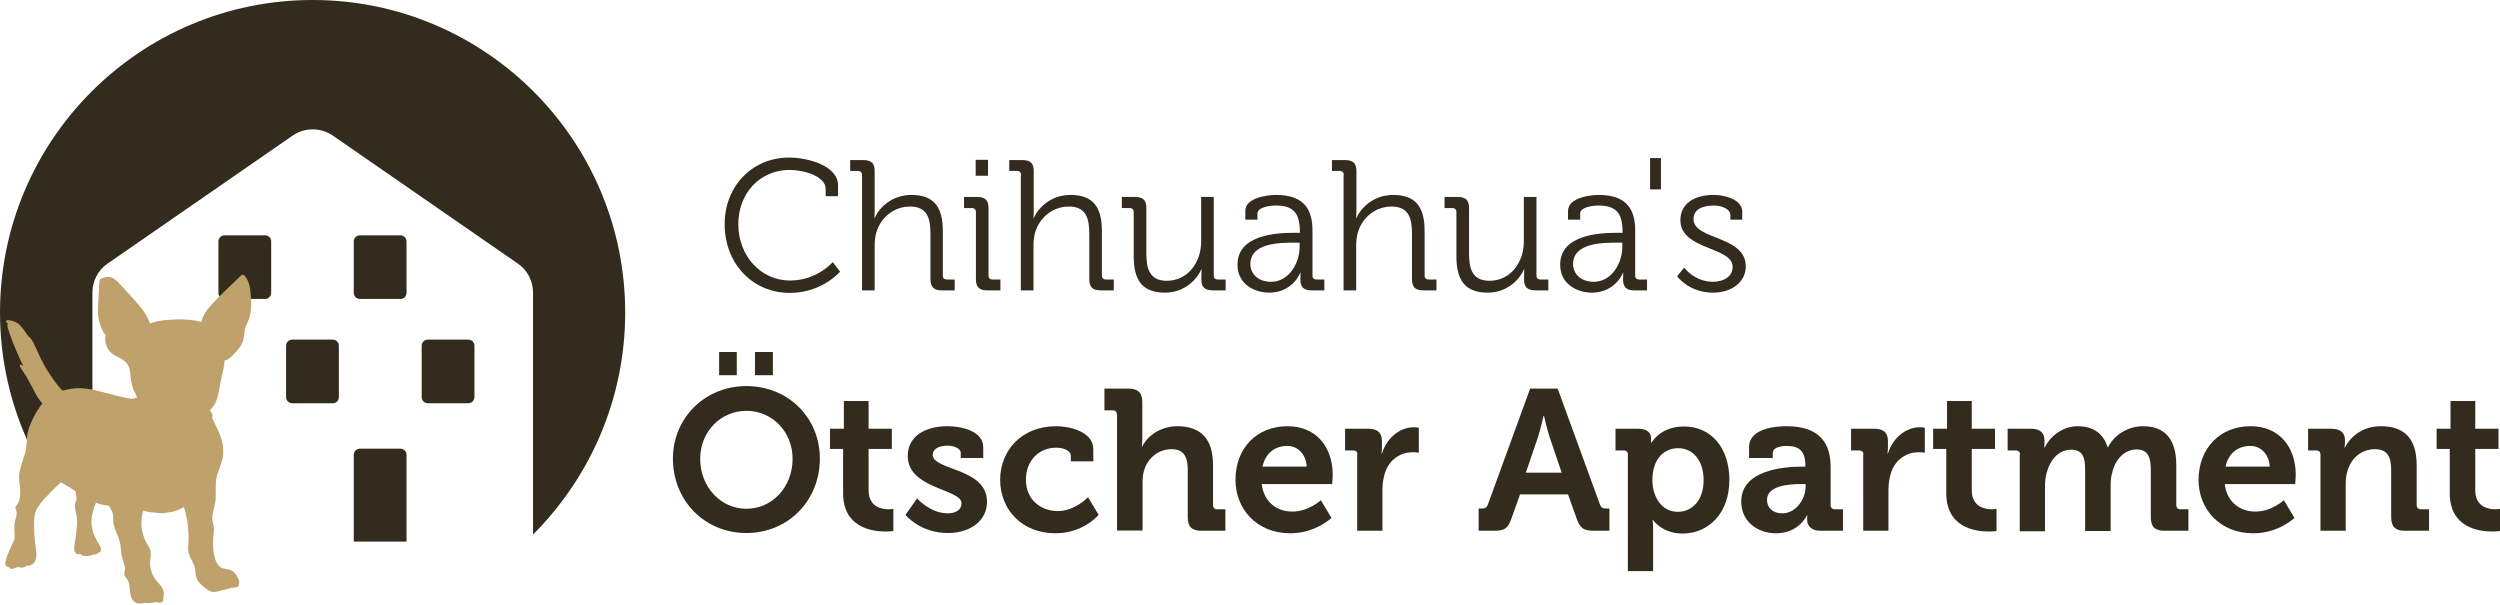 <?xml version="1.0" encoding="utf-8"?>
<!-- Generator: Adobe Illustrator 22.0.1, SVG Export Plug-In . SVG Version: 6.00 Build 0)  -->
<svg version="1.1" id="Ebene_1" xmlns="http://www.w3.org/2000/svg" xmlns:xlink="http://www.w3.org/1999/xlink" x="0px" y="0px"
	 viewBox="0 0 990.1 239.8" style="enable-background:new 0 0 990.1 239.8;" xml:space="preserve">
<style type="text/css">
	.st0{fill:#806C49;}
	.st1{fill:#332B1D;}
	.st2{fill:#FFFFFF;}
	.st3{fill:#BFA16C;}
	.st4{fill:#6C5C44;}
	.st5{fill:#E2DCD4;}
</style>
<g>
	<path class="st1" d="M247.6,123.8C247.6,55.4,192.1,0,123.8,0S0,55.4,0,123.8c0,18.9,4.3,36.9,11.9,53c6.9-5.9,14.6-10,24.7-10.5
		v-50.4c0-4.6,2.2-8.9,6-11.5l73.3-50.7c4.8-3.3,11.1-3.3,15.9,0l73.3,50.7c3.8,2.6,6,6.9,6,11.5v95.8
		C233.6,189.2,247.6,158.1,247.6,123.8z"/>
	<path class="st1" d="M161,214.5h-20.9v-34.4c0-1.3,1.1-2.4,2.4-2.4h16.1c1.3,0,2.4,1.1,2.4,2.4V214.5z"/>
	<g>
		<path class="st1" d="M312.5,62.4c7.4,0,19.4,3.2,19.4,11v4.3H327v-2.9c0-4.9-8.4-7.5-14.3-7.5c-11.5,0-20.3,9-20.3,21.5
			c0,12.4,8.8,22.3,20.5,22.3c10.7,0,16.9-7.3,16.9-7.3l2.9,3.8c0,0-7.1,8.4-19.9,8.4c-15.2,0-25.8-12.1-25.8-27.1
			C286.9,73.8,297.9,62.4,312.5,62.4z"/>
		<path class="st1" d="M341.4,69.3c0-1-0.6-1.6-1.6-1.6h-3.1v-4.3h5.2c3.2,0,4.5,1.3,4.5,4.3v15.7c0,1.7-0.1,3-0.1,3h0.1
			c1.4-3.5,6.3-9.2,14.6-9.2c9.2,0,12.4,5.2,12.4,14.3v17.6c0,1.1,0.6,1.6,1.6,1.6h3.1v4.3H373c-3.2,0-4.5-1.3-4.5-4.5V92.8
			c0-5.8-0.9-11-8.1-11c-6.3,0-11.7,4.3-13.4,10.5c-0.4,1.5-0.6,3.2-0.6,4.9V115h-5V69.3z"/>
		<path class="st1" d="M386.5,84c0-1-0.6-1.6-1.6-1.6h-3.1V78h5.2c3.2,0,4.5,1.3,4.5,4.5v26.6c0,1.1,0.6,1.6,1.6,1.6h3.1v4.3H391
			c-3.2,0-4.5-1.3-4.5-4.5V84z M386.4,63.3h4.9v6.3h-4.9V63.3z"/>
		<path class="st1" d="M404.4,69.3c0-1-0.6-1.6-1.6-1.6h-3.1v-4.3h5.2c3.2,0,4.5,1.3,4.5,4.3v15.7c0,1.7-0.1,3-0.1,3h0.1
			c1.4-3.5,6.3-9.2,14.6-9.2c9.2,0,12.4,5.2,12.4,14.3v17.6c0,1.1,0.6,1.6,1.6,1.6h3.1v4.3h-5.2c-3.2,0-4.5-1.3-4.5-4.5V92.8
			c0-5.8-0.9-11-8.1-11c-6.3,0-11.7,4.3-13.4,10.5c-0.4,1.5-0.6,3.2-0.6,4.9V115h-5V69.3z"/>
		<path class="st1" d="M449,84c0-1-0.6-1.6-1.6-1.6h-3.1V78h5.2c3.2,0,4.5,1.3,4.5,4.3v17.9c0,5.8,1,11,8.1,11
			c8.4,0,13.6-7.4,13.6-15.5V78h5v31.1c0,1.1,0.6,1.6,1.6,1.6h3.1v4.3h-5.1c-3.1,0-4.5-1.3-4.5-4.1v-1.7c0-1.5,0.1-2.6,0.1-2.6h-0.1
			c-1.5,3.6-6.3,9.3-14.4,9.3c-8.8,0-12.4-4.7-12.4-14.3V84z"/>
		<path class="st1" d="M512.7,92.2h2.1v-0.4c0-7.7-2.8-10.4-9.6-10.4c-1.8,0-7.2,0.5-7.2,3.2v2.4h-4.8v-3.5c0-5.2,8.8-6.3,12.1-6.3
			c11.7,0,14.5,6.3,14.5,14.2v17.7c0,1.1,0.6,1.6,1.6,1.6h3.1v4.3h-5.1c-3.2,0-4.4-1.4-4.4-4.4c0-1.6,0.1-2.7,0.1-2.7h-0.1
			c0.1,0-3,8-12.3,8c-6.2,0-12.6-3.6-12.6-11C490,92.7,506.3,92.2,512.7,92.2z M503.4,111.6c7.1,0,11.3-7.4,11.3-13.8v-1.7h-2.1
			c-5.8,0-17.4,0.1-17.4,8.5C495.2,108.1,497.9,111.6,503.4,111.6z"/>
		<path class="st1" d="M532.2,69.3c0-1-0.6-1.6-1.6-1.6h-3.1v-4.3h5.2c3.2,0,4.5,1.3,4.5,4.3v15.7c0,1.7-0.1,3-0.1,3h0.1
			c1.4-3.5,6.3-9.2,14.6-9.2c9.2,0,12.4,5.2,12.4,14.3v17.6c0,1.1,0.6,1.6,1.6,1.6h3.1v4.3h-5.2c-3.2,0-4.5-1.3-4.5-4.5V92.8
			c0-5.8-0.9-11-8.1-11c-6.3,0-11.7,4.3-13.4,10.5c-0.4,1.5-0.6,3.2-0.6,4.9V115h-5V69.3z"/>
		<path class="st1" d="M576.8,84c0-1-0.6-1.6-1.6-1.6h-3.1V78h5.2c3.2,0,4.5,1.3,4.5,4.3v17.9c0,5.8,1,11,8.1,11
			c8.4,0,13.6-7.4,13.6-15.5V78h5v31.1c0,1.1,0.6,1.6,1.6,1.6h3.1v4.3h-5.1c-3.1,0-4.5-1.3-4.5-4.1v-1.7c0-1.5,0.1-2.6,0.1-2.6h-0.1
			c-1.5,3.6-6.3,9.3-14.4,9.3c-8.8,0-12.4-4.7-12.4-14.3V84z"/>
		<path class="st1" d="M640.5,92.2h2.1v-0.4c0-7.7-2.8-10.4-9.6-10.4c-1.8,0-7.2,0.5-7.2,3.2v2.4H621v-3.5c0-5.2,8.8-6.3,12.1-6.3
			c11.7,0,14.5,6.3,14.5,14.2v17.7c0,1.1,0.6,1.6,1.6,1.6h3.1v4.3h-5.1c-3.2,0-4.4-1.4-4.4-4.4c0-1.6,0.1-2.7,0.1-2.7h-0.1
			c0.1,0-3,8-12.3,8c-6.2,0-12.6-3.6-12.6-11C617.8,92.7,634.1,92.2,640.5,92.2z M631.2,111.6c7.1,0,11.3-7.4,11.3-13.8v-1.7h-2.1
			c-5.8,0-17.4,0.1-17.4,8.5C623,108.1,625.7,111.6,631.2,111.6z"/>
		<path class="st1" d="M653.5,62.6h4.3V75h-4.3V62.6z"/>
		<path class="st1" d="M667,106c0,0,4.1,5.6,11.4,5.6c4.1,0,7.8-2,7.8-5.9c0-8.1-20.7-6.6-20.7-18.5c0-6.7,5.7-10,13.2-10
			c3.8,0,11.3,1.5,11.3,6.7V87h-4.7v-1.8c0-2.7-4-3.8-6.4-3.8c-5.2,0-8.2,1.8-8.2,5.4c0,8.3,20.7,6.4,20.7,18.7
			c0,6.2-5.6,10.4-13,10.4c-9.6,0-14.2-6.5-14.2-6.5L667,106z"/>
		<path class="st1" d="M295.6,152.9c16.6,0,29.1,12.6,29.1,28.7c0,16.6-12.5,29.5-29.1,29.5s-29.1-12.9-29.1-29.5
			C266.5,165.6,279.1,152.9,295.6,152.9z M295.6,201.5c10.2,0,18.3-8.6,18.3-19.8c0-10.8-8.2-19-18.3-19s-18.3,8.2-18.3,19
			C277.3,192.9,285.5,201.5,295.6,201.5z M284.8,139.4h7v9.2h-7V139.4z M299,139.4h7.1v9.2H299V139.4z"/>
		<path class="st1" d="M333.9,177.8h-5.2v-8h5.5v-11h9.8v11h9.2v8h-9.2v16.3c0,6.7,5.2,7.6,8,7.6c1.1,0,1.8-0.2,1.8-0.2v8.8
			c0,0-1.3,0.2-3.1,0.2c-5.6,0-16.8-1.7-16.8-15.2V177.8z"/>
		<path class="st1" d="M363.2,197.4c0,0,5.2,5.9,12.1,5.9c3.1,0,5.5-1.3,5.5-4c0-5.7-21.3-5.6-21.3-18.7c0-8.1,7.3-11.8,15.7-11.8
			c5.5,0,14.2,1.8,14.2,8.4v4.2h-8.9v-2c0-1.9-2.9-2.9-5.1-2.9c-3.6,0-6,1.3-6,3.6c0,6.3,21.5,5.1,21.5,18.6
			c0,7.6-6.7,12.4-15.5,12.4c-11.1,0-16.8-7.2-16.8-7.2L363.2,197.4z"/>
		<path class="st1" d="M418.3,168.8c5.2,0,14.7,2.1,14.7,9.1v4.8h-8.9v-2.2c0-2.2-3.3-3.2-5.8-3.2c-7,0-12,5.3-12,12.6
			c0,8.2,6.1,12.5,12.6,12.5c6.9,0,12-5.5,12-5.5l4.2,7c0,0-6,7.3-17.1,7.3c-13.3,0-21.9-9.4-21.9-21.2
			C396.1,178.6,404.4,168.8,418.3,168.8z"/>
		<path class="st1" d="M442.3,164.2c0-1.2-0.6-1.7-1.7-1.7h-3.2v-8.6h9.6c3.7,0,5.4,1.7,5.4,5.3v14.2c0,2-0.2,3.4-0.2,3.4h0.2
			c1.9-3.9,6.9-8,13.9-8c9,0,14.1,4.7,14.1,15.4V200c0,1.1,0.6,1.7,1.7,1.7h3.2v8.5h-9.6c-3.7,0-5.3-1.6-5.3-5.4v-18.6
			c0-4.9-1.3-8.3-6.4-8.3c-5.3,0-9.4,3.5-10.9,8.4c-0.5,1.6-0.6,3.3-0.6,5.2v18.6h-10.1V164.2z"/>
		<path class="st1" d="M509.9,168.8c11.6,0,17.9,8.5,17.9,19.2c0,1.2-0.2,3.7-0.2,3.7h-27.9c0.8,7.1,6,10.9,12.1,10.9
			c6.5,0,11.3-4.5,11.3-4.5l4.2,7c0,0-6.2,6.1-16.3,6.1c-13.4,0-21.7-9.7-21.7-21.2C489.3,177.5,497.7,168.8,509.9,168.8z
			 M517.5,184.8c-0.2-4.8-3.5-8.2-7.6-8.2c-5.2,0-8.8,3.1-9.9,8.2H517.5z"/>
		<path class="st1" d="M537.6,180.1c0-1.2-0.6-1.7-1.7-1.7h-3.2v-8.6h9.2c3.6,0,5.4,1.5,5.4,4.9v2.4c0,1.5-0.2,2.5-0.2,2.5h0.2
			c1.8-5.8,6.7-10.4,12.8-10.4c0.9,0,1.8,0.2,1.8,0.2v9.9c0,0-1-0.2-2.5-0.2c-4.3,0-9.2,2.5-11,8.5c-0.6,2-0.9,4.2-0.9,6.6v16h-10
			V180.1z"/>
		<path class="st1" d="M585.5,201.4h1.3c1.3,0,2-0.3,2.5-1.7l16.7-45.8h10.9l16.7,45.8c0.5,1.4,1.1,1.7,2.5,1.7h1.3v8.8h-6.2
			c-4,0-5.4-1-6.7-4.6l-3.5-9.8h-19l-3.5,9.8c-1.3,3.6-2.6,4.6-6.6,4.6h-6.3V201.4z M618.5,187.2l-4.8-14.1c-1-3.1-2.2-8.4-2.2-8.4
			h-0.2c0,0-1.2,5.3-2.2,8.4l-4.8,14.1H618.5z"/>
		<path class="st1" d="M644.7,180.1c0-1.2-0.6-1.7-1.7-1.7h-3.2v-8.6h9c3.7,0,5.1,1.7,5.1,3.9c0,1,0,1.6,0,1.6h0.2
			c0,0,3.4-6.4,12.8-6.4c10.9,0,18,8.6,18,21.2c0,12.8-7.9,21.2-18.6,21.2c-8,0-11.6-5.3-11.6-5.3h-0.2c0,0,0.2,1.4,0.2,3.5v16.7
			h-10V180.1z M664.5,202.7c5.6,0,10.2-4.5,10.2-12.5c0-7.7-4.1-12.7-10.1-12.7c-5.2,0-10.2,3.8-10.2,12.8
			C654.5,196.5,657.8,202.7,664.5,202.7z"/>
		<path class="st1" d="M713.7,184.8h1.3v-0.3c0-5.8-2.3-7.9-7.5-7.9c-1.8,0-5.4,0.5-5.4,2.7v2.1h-9.4v-4.3c0-7.5,10.6-8.3,14.8-8.3
			c13.5,0,17.5,7.1,17.5,16.1V200c0,1.1,0.6,1.7,1.7,1.7h3.2v8.5h-9c-3.7,0-5.2-2.1-5.2-4.4c0-1,0.1-1.7,0.1-1.7h-0.2
			c0,0-3.1,7.1-12.2,7.1c-7.2,0-13.8-4.5-13.8-12.6C689.6,185.9,707.1,184.8,713.7,184.8z M705.9,203.3c5.4,0,9.2-5.7,9.2-10.6v-1
			h-1.7c-5.2,0-13.6,0.7-13.6,6.3C699.8,200.8,701.8,203.3,705.9,203.3z"/>
		<path class="st1" d="M738,180.1c0-1.2-0.6-1.7-1.7-1.7h-3.2v-8.6h9.2c3.6,0,5.4,1.5,5.4,4.9v2.4c0,1.5-0.2,2.5-0.2,2.5h0.2
			c1.8-5.8,6.7-10.4,12.8-10.4c0.9,0,1.8,0.2,1.8,0.2v9.9c0,0-1-0.2-2.5-0.2c-4.3,0-9.2,2.5-11,8.5c-0.6,2-0.9,4.2-0.9,6.6v16h-10
			V180.1z"/>
		<path class="st1" d="M770.8,177.8h-5.2v-8h5.5v-11h9.8v11h9.2v8h-9.2v16.3c0,6.7,5.2,7.6,8,7.6c1.1,0,1.8-0.2,1.8-0.2v8.8
			c0,0-1.3,0.2-3.1,0.2c-5.6,0-16.8-1.7-16.8-15.2V177.8z"/>
		<path class="st1" d="M800,180.1c0-1.2-0.6-1.7-1.7-1.7h-3.2v-8.6h9.3c3.6,0,5.3,1.7,5.3,4.5v1.2c0,0.9-0.1,1.7-0.1,1.7h0.2
			c1.9-4,6.7-8.4,13.1-8.4c6.1,0,10.1,2.9,11.8,8.3h0.2c2.1-4.4,7.4-8.3,13.8-8.3c8.4,0,13.2,4.8,13.2,15.4V200
			c0,1.1,0.6,1.7,1.7,1.7h3.1v8.5h-9.5c-3.8,0-5.4-1.6-5.4-5.4v-18.7c0-4.6-0.9-8.1-5.6-8.1c-5,0-8.6,4.2-9.7,9.3
			c-0.5,1.6-0.6,3.3-0.6,5.2v17.8h-10.1v-24.1c0-4.4-0.6-8.1-5.5-8.1c-5.1,0-8.5,4.2-9.8,9.4c-0.4,1.6-0.6,3.3-0.6,5.1v17.8h-10
			V180.1z"/>
		<path class="st1" d="M891.3,168.8c11.6,0,17.9,8.5,17.9,19.2c0,1.2-0.2,3.7-0.2,3.7h-27.9c0.8,7.1,6,10.9,12.1,10.9
			c6.5,0,11.3-4.5,11.3-4.5l4.2,7c0,0-6.2,6.1-16.3,6.1c-13.4,0-21.7-9.7-21.7-21.2C870.8,177.5,879.2,168.8,891.3,168.8z
			 M898.9,184.8c-0.2-4.8-3.5-8.2-7.6-8.2c-5.2,0-8.8,3.1-9.9,8.2H898.9z"/>
		<path class="st1" d="M919,180.1c0-1.2-0.6-1.7-1.7-1.7h-3.2v-8.6h9.3c3.6,0,5.3,1.7,5.3,4.5v1.2c0,0.9-0.2,1.7-0.2,1.7h0.2
			c1.7-3.4,6.1-8.4,14.3-8.4c9,0,14.1,4.7,14.1,15.4V200c0,1.1,0.6,1.7,1.7,1.7h3.2v8.5h-9.6c-3.8,0-5.4-1.6-5.4-5.4v-18.6
			c0-4.9-1.3-8.3-6.3-8.3c-5.4,0-9.4,3.4-10.9,8.3c-0.6,1.7-0.8,3.5-0.8,5.4v18.6h-10V180.1z"/>
		<path class="st1" d="M970.2,177.8h-5.2v-8h5.5v-11h9.8v11h9.2v8h-9.2v16.3c0,6.7,5.2,7.6,8,7.6c1.1,0,1.8-0.2,1.8-0.2v8.8
			c0,0-1.3,0.2-3.1,0.2c-5.6,0-16.8-1.7-16.8-15.2V177.8z"/>
	</g>
	<g>
		<path class="st1" d="M158.6,118.4h-16.1c-1.3,0-2.4-1.1-2.4-2.4V95.6c0-1.3,1.1-2.4,2.4-2.4h16.1c1.3,0,2.4,1.1,2.4,2.4V116
			C161,117.3,160,118.4,158.6,118.4z"/>
		<path class="st1" d="M105,118.4H88.9c-1.3,0-2.4-1.1-2.4-2.4V95.6c0-1.3,1.1-2.4,2.4-2.4H105c1.3,0,2.4,1.1,2.4,2.4V116
			C107.4,117.3,106.3,118.4,105,118.4z"/>
	</g>
	<g>
		<path class="st1" d="M185.5,159.7h-16.1c-1.3,0-2.4-1.1-2.4-2.4v-20.4c0-1.3,1.1-2.4,2.4-2.4h16.1c1.3,0,2.4,1.1,2.4,2.4v20.4
			C187.9,158.6,186.8,159.7,185.5,159.7z"/>
		<path class="st1" d="M131.8,159.7h-16.1c-1.3,0-2.4-1.1-2.4-2.4v-20.4c0-1.3,1.1-2.4,2.4-2.4h16.1c1.3,0,2.4,1.1,2.4,2.4v20.4
			C134.2,158.6,133.2,159.7,131.8,159.7z"/>
	</g>
	<path class="st3" d="M96.9,109.2c-0.2-0.2-0.5-0.4-0.8-0.4c-0.3,0-0.5,0.3-0.8,0.5l-1.3,1.2l-2.5,2.4c-1.7,1.6-3.4,3.3-5.1,5
		c-1.6,1.7-3.4,3.4-4.7,5.3c-0.6,0.9-1.2,1.9-1.6,3c-0.2,0.4-0.3,0.9-0.3,1.3c-1.5-0.4-3-0.7-4.5-0.8c-0.5-0.1-1-0.1-1.5-0.1
		c-0.5,0-1-0.1-1.5-0.1c-1.5-0.1-3,0-4.5,0.1c-0.9,0.1-1.8,0.1-2.7,0.2c-1.8,0.2-3.6,0.6-5.4,1.2c-0.1,0-0.2,0.1-0.3,0.1
		c-0.6-1.7-1.4-3.2-2.4-4.7c-1.9-2.8-4.3-5.1-6.5-7.6l-2.1-2.3c-0.7-0.7-1.4-1.5-2.1-2.2c-0.6-0.5-1.2-1-1.9-1.3
		c-0.7-0.3-1.5-0.4-2.3-0.3c-0.4,0.1-0.8,0.2-1.1,0.3c-0.4,0.1-0.7,0.2-1.1,0.4c-0.4,0.2-0.5,0.6-0.5,1l-0.1,1.2
		c-0.1,1.8-0.2,3.7-0.3,5.5c-0.1,1.9-0.2,3.7-0.2,5.6c0,1.9,0.4,3.8,1.1,5.5c0.3,0.8,0.7,1.6,1.1,2.4c0.1,0.3,0.3,0.6,0.6,0.8
		c0,0,0.1,0.1,0.2,0.1c0,0.3-0.1,0.5-0.1,0.8c-0.2,2.1,0.4,4.4,1.9,6c0.9,1,2.1,1.6,3.3,2.2c0.9,0.5,1.8,0.9,2.5,1.6
		c0.8,0.6,1.4,1.4,1.7,2.4c0.4,1.1,0.5,2.3,0.6,3.5c0.2,2.4,0.8,4.8,1.9,6.9c0.2,0.5,0.4,0.9,0.7,1.5c0,0,0,0,0,0
		c-0.2,0.1-0.4,0.1-0.6,0.2c-0.5,0.2-1,0.3-1.5,0.3c-0.5,0-1-0.1-1.6-0.2c-1.1-0.2-2.1-0.5-3.2-0.7c-1.3-0.3-2.6-0.6-3.9-1
		c-2-0.5-4-1-6-1.5c-1.2-0.2-2.4-0.5-3.6-0.6c-2.5-0.3-5-0.2-7.5,0.4c-0.5,0.1-1.1,0.3-1.6,0.4c-0.8-0.8-1.6-1.6-2.3-2.6
		c-0.8-1-1.6-2.1-2.3-3.2c-1.1-1.6-2.2-3.3-3.1-5.1c-0.6-1-1.1-2.1-1.6-3.2l-1.5-3.3c-0.5-1.1-1-2.2-1.8-3.2c-0.3-0.3-0.6-0.7-1-0.9
		c0-0.1-0.1-0.2-0.1-0.2c-0.4-0.6-0.9-1.2-1.3-1.9c-0.7-0.9-1.4-1.8-2.2-2.6c-1.5-1.6-7.4-2.8-4.3-0.1c-1.9-0.9,4.5,14.1,6,16.6
		c-1.5-1.2-1.9-0.4-1,0.8c0.7,1.1,1.4,2.2,2.1,3.3c0.4,0.7,0.8,1.4,1.2,2.1c0.6,1.1,1.2,2.2,1.7,3.2c0.3,0.6,0.7,1.3,1,1.9
		c0.7,1.3,1.6,2.4,2.5,3.5c-0.2,0.3-0.4,0.6-0.7,0.9c-0.9,1.2-1.7,2.5-2.4,3.8c-0.5,0.9-0.9,1.8-1.3,2.7c-0.9,1.9-1.5,3.9-1.7,6
		c-0.2,2.2-0.2,4.5-0.9,6.7c-0.6,2.1-1.4,4.2-1.9,6.3c-0.3,1.3-0.4,2.6-0.3,4c0.1,1.3,0.3,2.6,0.4,3.9c0,0.4,0,0.8,0,1.2
		c0,1-0.1,2-0.4,3c-0.2,0.5-0.4,0.9-0.7,1.4c-0.1,0.2-0.3,0.4-0.5,0.6c-0.2,0.2-0.3,0.5-0.3,0.7c0,0.5,0.3,0.8,0.4,1.2
		c0.1,0.4,0.1,0.8,0.1,1.2c-0.1,1.6-0.9,3.2-0.9,4.9c-0.1,1.3,0.1,2.6,0.1,3.9c0,0.5,0,1-0.1,1.6c-0.1,0.2-0.2,0.4-0.3,0.6
		c-0.3,0.5-0.5,0.9-0.7,1.4c-0.2,0.5-0.4,1.1-0.7,1.6c-0.2,0.5-0.4,1-0.7,1.6c-0.3,0.6-0.5,1.3-0.7,1.9c0,0.1-0.1,0.2-0.1,0.3
		c-0.1,0.5-0.3,1-0.4,1.6c0,0.2-0.1,0.4,0,0.7c0.1,0.5,0.5,0.8,0.8,1c0.3,0.1,0.5,0.2,0.8,0.2c0,0.1,0,0.2,0.1,0.3
		c0.1,0.2,0.3,0.2,0.5,0.3c0.4,0,0.8,0,1.2-0.2c0.1,0,0.1,0,0.2,0c0.3-0.1,0.6-0.2,0.9-0.4c0.1-0.1,0.2-0.1,0.4-0.1
		c0.1,0,0.1-0.1,0.2-0.1c0,0,0.1,0.1,0.2,0.1c0.4,0.1,0.7,0.2,1.1,0.2c0.4,0,0.9-0.1,1.3-0.3c0.1,0,0.1,0,0.2,0
		c0.3-0.1,0.5-0.3,0.7-0.5c0.4,0.1,0.9,0.1,1.3-0.1c0.5-0.2,1-0.5,1.4-0.9c0.5-0.6,0.8-1.3,0.9-2c0.3-1.5,0-3-0.2-4.5
		c-0.2-1.6-0.4-3.2-0.5-4.8c-0.1-1.6-0.1-3.2-0.1-4.7c0-0.9,0.1-1.9,0.2-2.8c0.2-0.9,0.5-1.8,0.9-2.7c0.1-0.2,0.3-0.5,0.5-0.7
		c0.8-1.3,1.7-2.4,2.7-3.5c0.4-0.5,0.9-0.9,1.3-1.3c0.8-0.9,1.6-1.8,2.5-2.6c0.8-0.8,1.6-1.6,2.5-2.4c0.1,0,0.2,0.1,0.2,0.1
		c0.7,0.4,1.5,0.9,2.2,1.3c0.5,0.3,1,0.6,1.5,0.9c0.6,0.4,1.2,0.9,1.9,1.3c0.1,0.7,0.2,1.3,0.3,2c0.1,0.5,0.2,0.9,0,1.4
		c-0.1,0.5-0.4,0.9-0.4,1.4c-0.1,0.5-0.1,1-0.1,1.5c0.1,1.1,0.4,2.1,0.6,3.2c0.2,1,0.2,2.1,0.2,3.2c-0.1,1.3-0.2,2.5-0.3,3.8
		c0,0.2-0.1,0.4-0.1,0.6c-0.1,1-0.3,2-0.4,2.9c-0.1,0.4-0.2,0.8-0.2,1.2c-0.1,0.8-0.2,1.6,0,2.4c0.2,0.6,0.6,1.2,1.3,1.3
		c0.3,0.1,0.6,0,0.9-0.2c0,0,0,0,0,0c0.1,0.2,0.3,0.3,0.5,0.4c0.3,0.3,0.7,0.4,1.2,0.5c0.5,0.1,0.9,0,1.3,0c0.4,0,0.9-0.1,1.3-0.2
		c0.3,0,0.5-0.1,0.8-0.3c0.1-0.1,0.2-0.1,0.3-0.2c0.3,0.1,0.5,0.1,0.8,0.1c0.3,0,0.6-0.2,0.8-0.4c0.1-0.1,0.2-0.2,0.3-0.3
		c0,0,0.1,0,0.1,0c0.4,0,0.7-0.4,0.8-0.7c0.1-0.3,0.1-0.7,0.1-1.1c-0.1-0.5-0.4-0.8-0.6-1.2c-0.5-0.8-0.9-1.6-1.3-2.4
		c-0.5-0.9-0.9-1.8-1.2-2.7c-0.3-0.9-0.5-1.9-0.6-2.8c-0.1-1.2-0.1-2.3,0.1-3.5c0-0.2,0.1-0.3,0.1-0.5c0.2-0.9,0.4-1.8,0.6-2.6
		c0.1-0.4,0.3-0.7,0.4-1c0.2-0.4,0.3-0.8,0.5-1.3c1.4,0.6,2.9,0.9,4.4,1.1c0.2,0,0.4,0.1,0.7,0.1c0,0,0.1,0,0.1,0
		c0.1,0.2,0.2,0.4,0.3,0.6c0.3,0.6,0.7,1.1,0.9,1.7c0.3,0.6,0.4,1.2,0.4,1.8c0,0.8,0,1.7,0.1,2.6c0.3,1.8,1,3.5,1.7,5.1
		c0.4,0.9,0.7,1.8,0.9,2.7c0.2,0.9,0.3,1.9,0.4,2.9c0.1,0.9,0.2,1.9,0.4,2.8c0.2,0.9,0.5,1.8,0.8,2.7c0.2,0.5,0.3,1.1,0.4,1.6
		c0.1,0.6-0.1,1.1-0.2,1.7c-0.1,0.6-0.1,1.2,0.2,1.7c0.3,0.5,0.7,0.9,1,1.4c0.2,0.3,0.3,0.6,0.4,0.9c0.6,1.7,0.4,3.5,0.8,5.2
		c0.2,0.7,0.4,1.4,0.9,2c0.4,0.6,1.1,1,1.8,1.2c0.7,0.2,1.5,0.1,2.2,0c0.3-0.1,0.6-0.1,0.8-0.2l0.1,0c0.2,0.1,0.5,0.2,0.8,0.2
		c0.2,0,0.5-0.1,0.7-0.1c0.5,0,0.9-0.1,1.4-0.1c0.5-0.1,1-0.2,1.5-0.2c0.1,0,0.1,0,0.2,0c0.2,0.1,0.5,0.2,0.8,0.2c0.2,0,0.4,0,0.6,0
		c0.4,0,0.8-0.3,1-0.6c0.2-0.4,0.3-0.8,0.2-1.2c0-0.2,0-0.4,0-0.6c0-0.1,0.1-0.1,0.1-0.2c0.1-0.4,0.1-0.9,0.1-1.3
		c-0.1-1.1-0.7-2.1-1.3-2.9c-0.4-0.6-1-1.1-1.4-1.6c-1-1.1-1.7-2.4-2.2-3.8c-0.5-1.5-0.7-3.1-0.5-4.7c0.2-1.5,0.4-3.2-0.2-4.6
		c-0.2-0.4-0.4-0.8-0.7-1.2c-0.2-0.4-0.4-0.8-0.7-1.2c-0.2-0.4-0.4-0.8-0.6-1.3c-0.2-0.4-0.3-0.9-0.5-1.3c-0.1-0.3-0.1-0.5-0.2-0.8
		c-0.4-1.4-0.6-2.8-0.6-4.3c0-0.6,0.1-1.2,0.1-1.8c0.1-1,0.3-2,0.6-3c0.7,0.1,1.3,0.3,2,0.4c0.5,0.1,1,0.1,1.4,0.2
		c1,0.1,2,0.2,3,0.3c1.1,0,2.2,0,3.2-0.2c1-0.1,2.1-0.3,3.1-0.6c1.2-0.4,2.3-0.9,3.4-1.6c0,0.1,0,0.1,0.1,0.2
		c0.4,1.2,0.7,2.4,0.9,3.7c0.2,0.8,0.4,1.7,0.5,2.5c0.2,1.8,0.3,3.5,0.4,5.3c0,1,0,1.9-0.1,2.9c-0.1,1-0.2,1.9,0,2.9
		c0.2,1.9,1.4,3.5,2.1,5.2c0.5,1,0.6,2.1,0.7,3.3c0.1,1.1,0.4,2.3,1,3.2c0.2,0.3,0.4,0.6,0.6,0.8c0.6,0.7,1.3,1.3,1.9,1.8
		c0.7,0.5,1.4,1.1,2.2,1.5c0.7,0.3,1.4,0.4,2.2,0.3c0.7-0.1,1.4-0.3,2.1-0.5l2.1-0.5l0.8-0.2c0.3-0.1,0.5-0.1,0.8-0.2
		c0.1,0,0.2-0.1,0.2-0.2c0.2,0,0.4,0,0.6,0c0.2,0,0.4-0.1,0.5-0.1c0.4,0,0.8-0.1,1.1-0.1c0.2,0,0.4-0.1,0.6-0.2
		c0.2-0.1,0.4-0.3,0.4-0.5c0-0.2,0-0.3,0-0.5c0,0,0.1-0.1,0.1-0.1c0.1-0.2,0.2-0.3,0.2-0.5c0-0.4-0.1-0.8-0.3-1.2
		c-0.2-0.4-0.3-0.7-0.5-1.1c-0.4-0.9-1-1.7-1.8-2.3c-0.8-0.6-1.9-0.7-2.8-0.9c-0.6-0.1-1.3-0.2-1.8-0.5c-0.6-0.3-1-0.8-1.4-1.3
		c-0.8-1.1-1.1-2.4-1.4-3.7c-0.3-1.3-0.4-2.7-0.4-4c0-1.5,0-2.9,0.2-4.4c0.1-0.7,0.2-1.5,0.1-2.2c0-0.7-0.3-1.5-0.4-2.2
		c-0.4-1.4-0.2-2.8,0.1-4.2c0.3-1.4,0.7-2.8,0.9-4.2c0.4-3.4-0.2-6.9,0.6-10.2c0.1-0.5,0.3-1,0.5-1.4c0.4-1.3,0.9-2.5,1.3-3.8
		c0.4-1.3,0.7-2.6,0.7-3.9c0-1.1,0-2.2-0.2-3.3c-0.4-2.2-1.2-4.2-2.1-6.2c-0.7-1.5-1.5-3.1-2.2-4.5c-0.1-0.2,0,0.1,0.2-0.2
		c0.1-0.2,0.2-0.4,0.1-0.6c-0.1-0.4-0.3-0.8-0.5-1.2c-0.2-0.3-0.4-0.6-0.6-0.9c0.2-0.1,0.3-0.3,0.5-0.4c1.2-1.2,1.9-2.7,2.4-4.2
		c0.3-0.9,0.5-1.9,0.7-2.9c0.3-1.4,0.5-2.9,0.8-4.3c0.2-0.9,0.4-1.7,0.6-2.6c0.4-1.7,0.7-3.5,0.9-5.2c0.4-0.1,0.7-0.3,1.1-0.4
		c0.7-0.4,1.4-1,1.9-1.5c0.6-0.6,1.1-1.2,1.7-1.8c0.7-0.8,1.4-1.6,1.9-2.6c0.5-0.9,0.9-2,1-3c0.1-1,0.2-2.1,0.4-3.1
		c0.2-1,0.7-1.9,1.1-2.9c1.2-2.4,1.4-5,1.4-7.6c-0.1-1.9-0.2-3.9-0.5-5.8C98.8,112.7,98.2,110.7,96.9,109.2z"/>
</g>
</svg>
